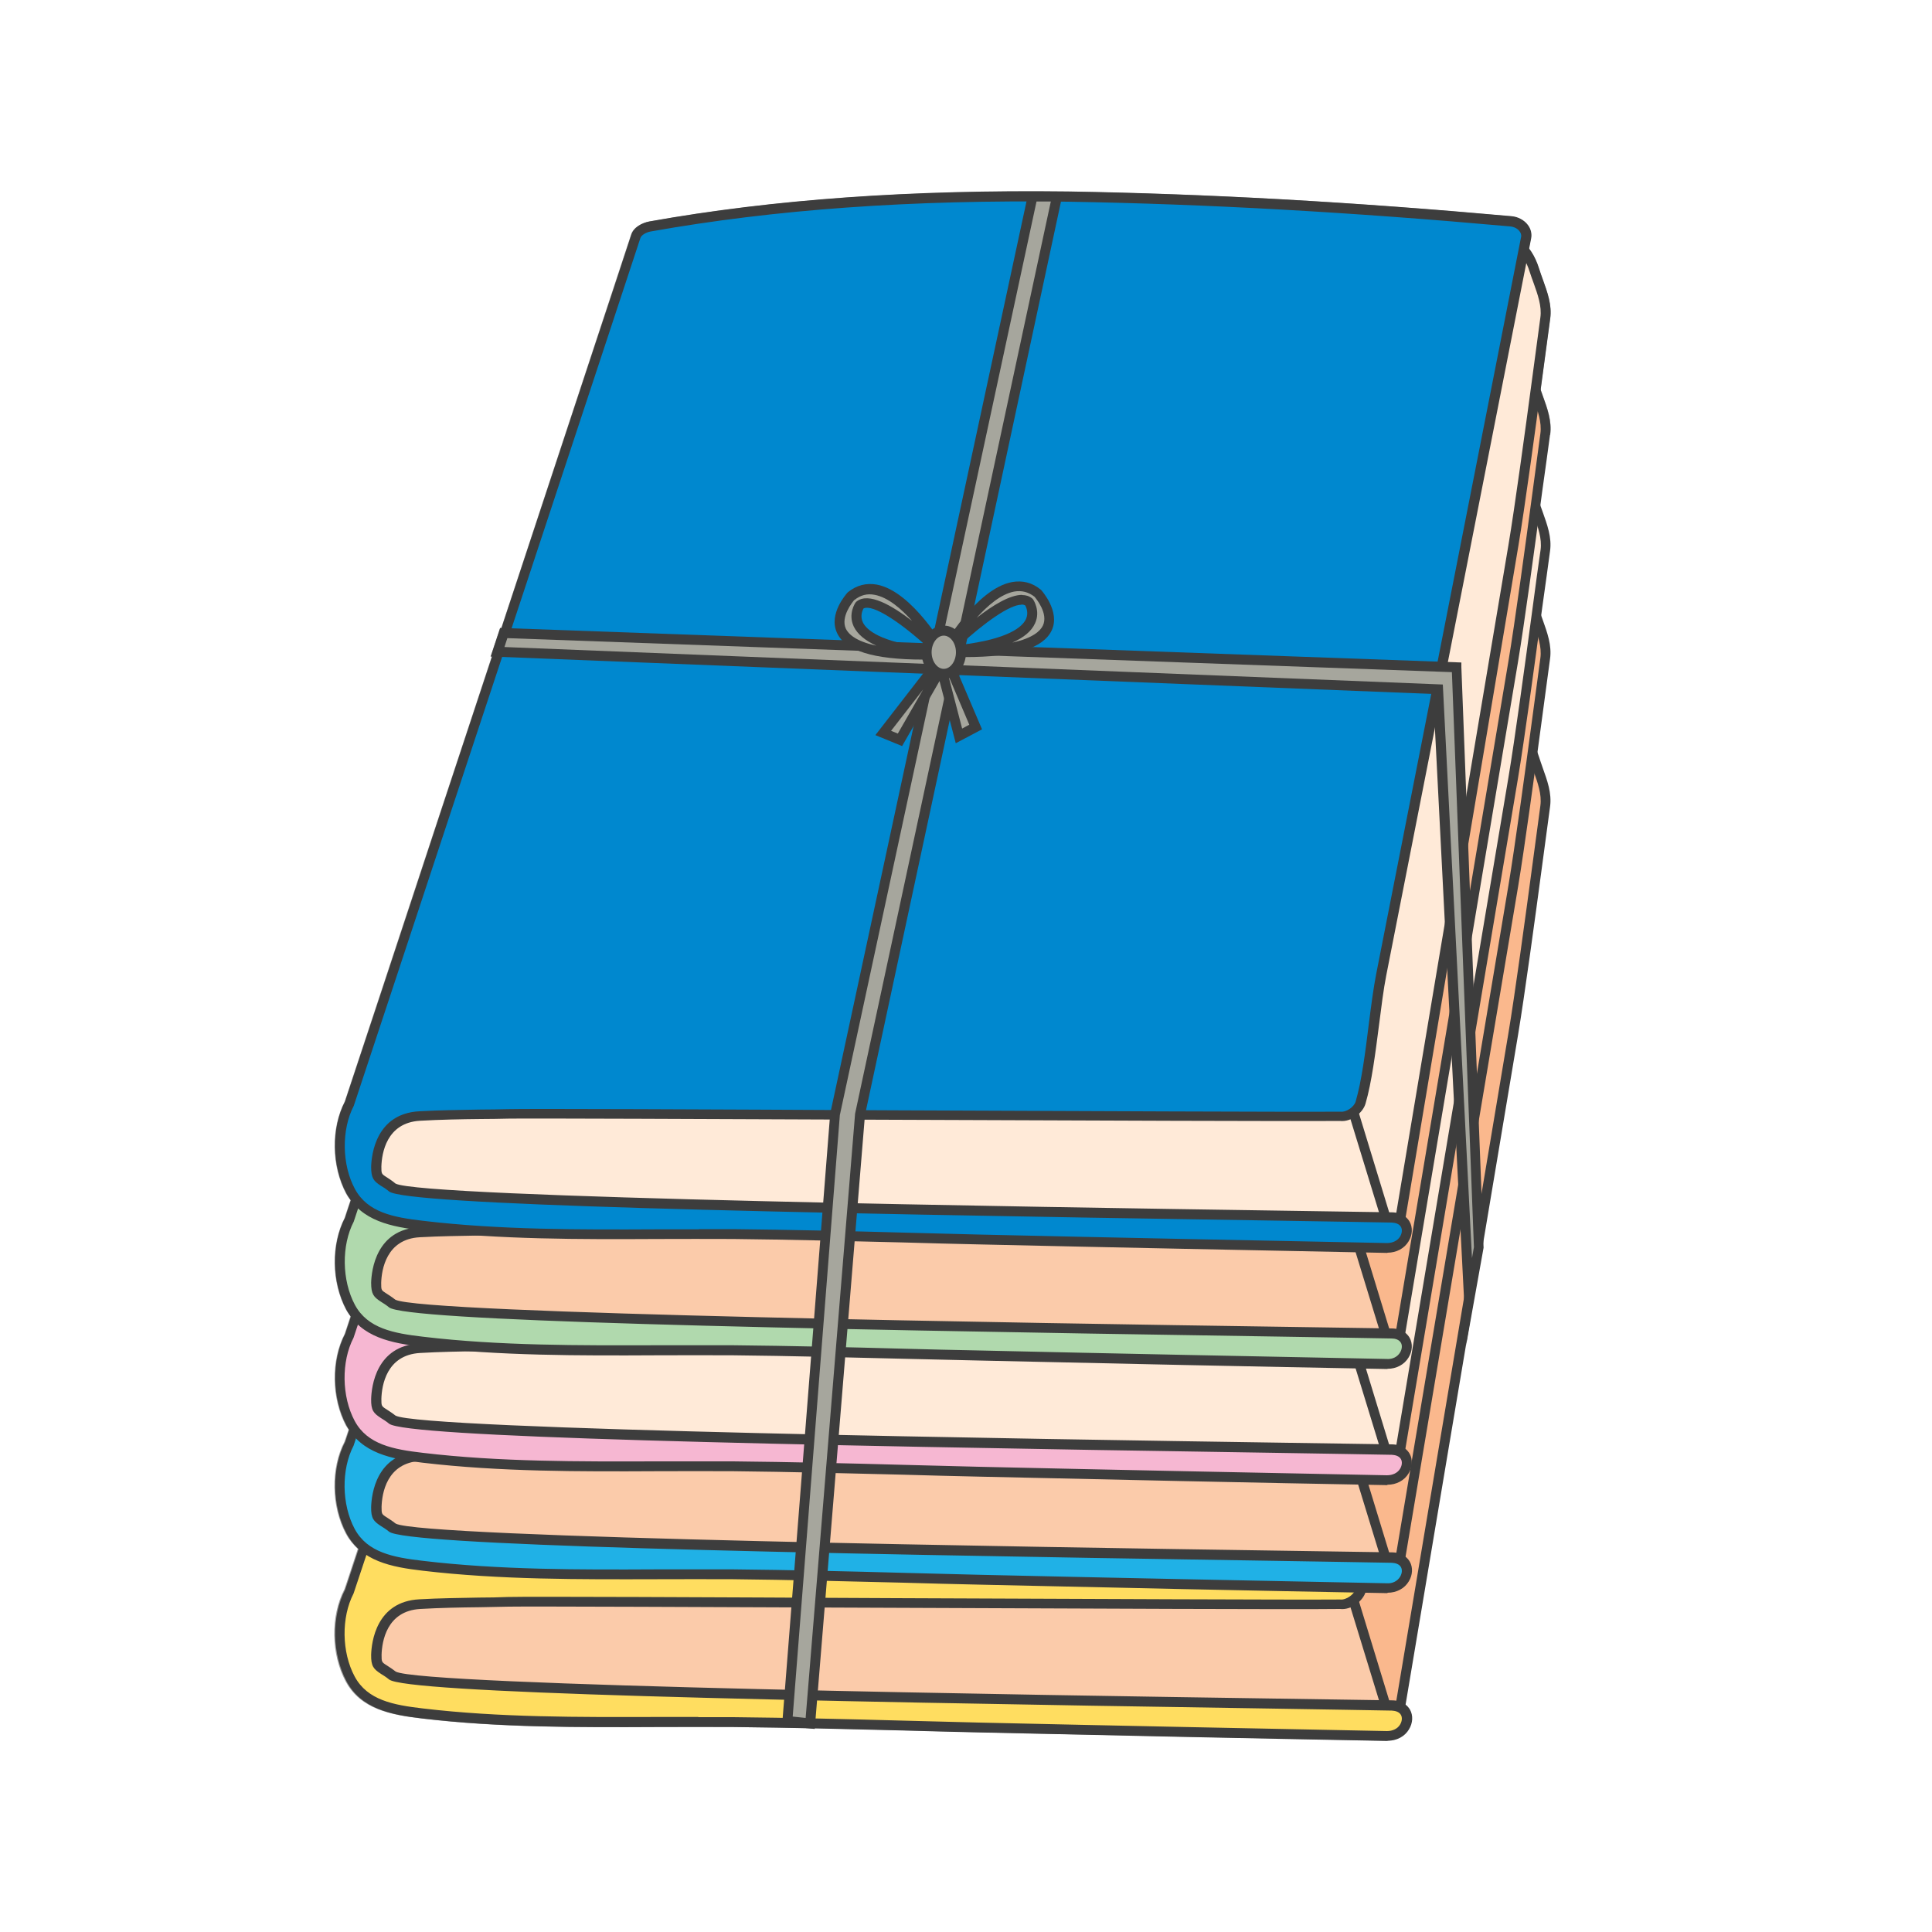 <?xml version="1.0" encoding="UTF-8"?>
<svg id="_レイヤー_1" data-name="レイヤー 1" xmlns="http://www.w3.org/2000/svg" width="100" height="100" xmlns:xlink="http://www.w3.org/1999/xlink" viewBox="0 0 100 100">
  <defs>
    <clipPath id="clippath">
      <polygon points="79.2 207.89 73.33 208.99 74.34 215.32 80.39 214.04 79.2 207.89" fill="none" stroke-width="0"/>
    </clipPath>
    <clipPath id="clippath-2">
      <polygon points="86.26 206.42 80.39 207.53 81.4 213.85 87.45 212.57 86.26 206.42" fill="none" stroke-width="0"/>
    </clipPath>
    <clipPath id="clippath-4">
      <polygon points="81.2 194.31 69.33 196.54 69.33 196.85 81.26 194.61 81.2 194.31" fill="none" stroke-width="0"/>
    </clipPath>
    <clipPath id="clippath-6">
      <polygon points="80.76 191.59 68.88 193.82 68.88 194.12 80.81 191.89 80.76 191.59" fill="none" stroke-width="0"/>
    </clipPath>
    <clipPath id="clippath-8">
      <polygon points="81.99 197.02 69.33 199.4 69.33 199.7 82.05 197.32 81.99 197.02" fill="none" stroke-width="0"/>
    </clipPath>
    <clipPath id="clippath-10">
      <polygon points="82.9 200.52 69.33 203.05 69.33 203.35 82.95 200.82 82.9 200.52" fill="none" stroke-width="0"/>
    </clipPath>
    <clipPath id="clippath-12">
      <polygon points="83.24 203.57 69.33 205.95 69.33 206.26 83.29 203.86 83.24 203.57" fill="none" stroke-width="0"/>
    </clipPath>
    <clipPath id="clippath-14">
      <polygon points="185.56 366.98 163.08 378.95 163.08 394.25 189.48 376.84 189.69 366.98 185.56 366.98" fill="none" stroke-width="0"/>
    </clipPath>
    <clipPath id="clippath-16">
      <polygon points="171.97 366.98 163.08 371.53 163.08 378.61 184.92 366.98 171.97 366.98" fill="none" stroke-width="0"/>
    </clipPath>
    <clipPath id="clippath-18">
      <polygon points="166.94 366.98 163.08 368.97 163.08 371.2 171.31 366.98 166.94 366.98" fill="none" stroke-width="0"/>
    </clipPath>
    <clipPath id="clippath-20">
      <polygon points="163.08 366.98 163.08 368.63 166.29 366.98 163.08 366.98" fill="none" stroke-width="0"/>
    </clipPath>
    <clipPath id="clippath-22">
      <polygon points="68.01 365.55 68.01 371.97 70.42 371.99 70.54 365.57 68.01 365.55" fill="none" stroke-width="0"/>
    </clipPath>
    <clipPath id="clippath-24">
      <polygon points="68.01 372.22 68.01 375.98 70.34 376.02 70.41 372.24 68.01 372.22" fill="none" stroke-width="0"/>
    </clipPath>
    <clipPath id="clippath-26">
      <polygon points="68.01 371.97 68.01 372.22 70.41 372.24 70.42 371.99 68.01 371.97" fill="none" stroke-width="0"/>
    </clipPath>
    <clipPath id="clippath-28">
      <path d="M75.16,372.29l-2.66-.03-.05,3.8,2.71.05v-3.82ZM77.32,372.31l-.05,3.84,3.21.06,5.57-3.82-8.73-.09Z" fill="none" stroke-width="0"/>
    </clipPath>
    <clipPath id="clippath-30">
      <path d="M75.16,372.04l-2.66-.03v.25s2.66.03,2.66.03v-.25ZM77.33,372.06v.25s8.72.09,8.72.09l.35-.24-9.08-.09ZM86.57,372.16v.14l.03-.13h-.03Z" fill="none" stroke-width="0"/>
    </clipPath>
    <clipPath id="clippath-32">
      <polygon points="76.32 360.78 68.01 360.6 68.01 362.31 75.41 362.4 75.41 376.12 77.03 376.15 77.19 363.16 76.32 360.78" fill="none" stroke-width="0"/>
    </clipPath>
    <clipPath id="clippath-34">
      <path d="M75.41,362.4l-7.39-.09v.25l7.15.09v13.47h.25s0-13.71,0-13.71ZM76.49,360.54l-8.48-.19v.25l8.31.19.86,2.38-.15,12.99h.25s.05-3.84.05-3.84v-.25s.11-8.94.11-8.94l-.94-2.58Z" fill="none" stroke-width="0"/>
    </clipPath>
    <clipPath id="clippath-36">
      <polygon points="71.49 363.43 68.01 363.37 68.01 365.31 70.79 365.33 70.59 376.03 72.2 376.06 72.34 365.42 71.49 363.43" fill="none" stroke-width="0"/>
    </clipPath>
    <clipPath id="clippath-38">
      <path d="M68.01,365.31v.24l2.53.02-.12,6.42v.25s-.08,3.78-.08,3.78h.25s.2-10.69.2-10.69l-2.78-.02ZM71.65,363.19l-3.64-.07v.25l3.47.07.86,1.99-.15,10.64h.25s.05-3.79.05-3.79v-.25s.1-6.64.1-6.64l-.94-2.18Z" fill="none" stroke-width="0"/>
    </clipPath>
    <clipPath id="clippath-40">
      <path d="M68.01,376.22v12h12.19l.2-11.76-12.39-.23ZM80.64,376.4l-.2,11.82h3.12l.09-12.64h.25s-.09,12.64-.09,12.64h2.41l.09-15.71-5.67,3.89Z" fill="none" stroke-width="0"/>
    </clipPath>
    <clipPath id="clippath-42">
      <polygon points="86.4 372.16 86.05 372.4 80.49 376.21 77.28 376.15 77.03 376.15 75.41 376.12 75.16 376.11 72.44 376.06 72.2 376.06 70.59 376.03 70.34 376.02 68.01 375.98 68.01 376.22 80.4 376.46 80.4 376.34 80.65 376.34 80.64 376.4 86.32 372.51 86.23 388.22 86.48 388.22 86.57 372.29 86.57 372.16 86.57 372.04 86.4 372.16" fill="none" stroke-width="0"/>
    </clipPath>
    <clipPath id="clippath-44">
      <polygon points="80.4 376.34 80.4 376.46 80.2 388.22 80.45 388.22 80.64 376.4 80.65 376.34 80.4 376.34" fill="none" stroke-width="0"/>
    </clipPath>
    <clipPath id="clippath-46">
      <polygon points="83.66 375.58 83.57 388.22 83.82 388.22 83.9 375.58 83.66 375.58" fill="none" stroke-width="0"/>
    </clipPath>
    <clipPath id="clippath-48">
      <polygon points="-39.08 353.27 -39.3 356.79 -17.09 362.22 -17.09 360.2 -13.33 360.2 -39.08 353.27" fill="none" stroke-width="0"/>
    </clipPath>
    <clipPath id="clippath-50">
      <path d="M-15.79,383.87l-1.31-.12v2.85h1.46l-.15-2.73ZM-11.53,384.26l-3.95-.36.14,2.7h3.94l-.13-2.35ZM-10.86,384.84l.06-.04.11-.04h.12s.05.02.05.02l.03.04v.12c-.01.17-.02.35-.03.53h0c0,.18-.03.35-.06.52h0s-.04.01-.04.01h-.04s-.04-.02-.04-.02l-.02-.03v-.08c.01-.16.02-.32.03-.48h0c0-.16.01-.32.03-.48h0s-.01,0-.01,0l-.09.04-.09.03-.03-.02-.02-.03v-.04l.04-.06ZM-8.89,364.53l-8.2-2.01v1.27l6.83,1.56.12.13,1.45,17.6-.04.12-.12.04-8.24-.77v.96l8.82.8.14.16-.16.14-2.92-.26.13,2.32h3.96l-1.75-22.07Z" fill="none" stroke-width="0"/>
    </clipPath>
    <clipPath id="clippath-52">
      <polygon points="-8.58 364.61 -8.89 364.53 -7.14 386.6 -6.84 386.6 -8.58 364.61" fill="none" stroke-width="0"/>
    </clipPath>
    <clipPath id="clippath-54">
      <polygon points="-9.2 361.32 -13.33 360.2 -17.09 360.2 -17.09 362.22 -8.92 364.22 -9.2 361.32" fill="none" stroke-width="0"/>
    </clipPath>
    <clipPath id="clippath-56">
      <polygon points="-8.92 361.08 -12.17 360.2 -13.33 360.2 -9.2 361.32 -8.92 364.22 -17.09 362.22 -17.09 362.53 -8.89 364.53 -8.58 364.61 -8.58 364.61 -8.92 361.08" fill="none" stroke-width="0"/>
    </clipPath>
    <clipPath id="clippath-58">
      <polygon points="-8.28 384.25 -17.09 383.45 -17.09 383.75 -15.79 383.87 -15.79 383.79 -15.65 383.64 -15.49 383.78 -15.48 383.9 -11.53 384.26 -11.53 384.25 -11.39 384.09 -11.23 384.23 -11.23 384.28 -8.3 384.55 -8.14 384.41 -8.28 384.25" fill="none" stroke-width="0"/>
    </clipPath>
    <clipPath id="clippath-60">
      <polygon points="-11.23 384.28 -11.23 384.23 -11.39 384.09 -11.53 384.25 -11.53 384.26 -11.4 386.6 -11.1 386.6 -11.23 384.28" fill="none" stroke-width="0"/>
    </clipPath>
    <clipPath id="clippath-62">
      <polygon points="-15.48 383.9 -15.49 383.78 -15.65 383.64 -15.79 383.79 -15.79 383.87 -15.64 386.6 -15.34 386.6 -15.48 383.9" fill="none" stroke-width="0"/>
    </clipPath>
    <clipPath id="clippath-64">
      <path d="M-10.49,384.83l-.03-.04-.05-.04h-.12s-.11.06-.11.06l-.06.04-.04.06v.04l.02.03.03.02.09-.03.09-.04h.01c-.02.16-.03.32-.03.48h0c0,.16-.01.32-.03.48h0s0,.08,0,.08l.02.03.04.02h.04s.04-.02.04-.02c.03-.17.06-.35.06-.52h0c0-.18.01-.35.03-.53h0s0-.12,0-.12Z" fill="none" stroke-width="0"/>
    </clipPath>
    <clipPath id="clippath-66">
      <polygon points="-10.14 365.5 -10.26 365.36 -17.09 363.8 -17.09 364.11 -10.43 365.63 -9.01 382.94 -17.09 382.19 -17.09 382.49 -8.86 383.26 -8.74 383.22 -8.69 383.1 -10.14 365.5" fill="none" stroke-width="0"/>
    </clipPath>
    <clipPath id="clippath-68">
      <polygon points="-185.56 397.27 -185.59 397.13 -185.62 396.99 -185.66 396.84 -185.69 396.69 -185.72 396.53 -185.76 396.37 -185.8 396.21 -185.84 396.04 -185.87 395.88 -185.91 395.71 -185.95 395.54 -185.99 395.36 -186.04 395.19 -186.08 395.01 -186.12 394.83 -186.16 394.65 -186.2 394.46 -186.24 394.28 -186.28 394.1 -186.32 393.91 -186.36 393.72 -186.4 393.54 -186.43 393.36 -186.47 393.18 -186.51 393 -186.56 392.83 -186.6 392.66 -186.64 392.49 -186.68 392.32 -186.72 392.16 -186.76 392.01 -186.8 391.85 -186.84 391.71 -186.88 391.56 -186.92 391.42 -186.96 391.29 -186.99 391.14 -187.01 390.98 -187.02 390.85 -187.01 390.66 -187.01 390.49 -187.01 390.34 -187 390.18 -187 390.02 -186.99 389.83 -186.99 389.69 -187.01 389.53 -187.02 389.38 -187.05 389.24 -187.09 389.09 -187.12 388.97 -187.15 388.84 -187.19 388.69 -187.19 388.69 -187.23 388.54 -187.26 388.41 -187.29 388.28 -187.33 388.13 -187.41 387.99 -187.54 387.89 -187.7 387.84 -187.89 387.84 -188.06 387.85 -188.23 387.84 -188.38 387.85 -188.53 387.84 -188.68 387.84 -188.82 387.84 -188.97 387.85 -189.12 387.84 -189.29 387.85 -189.46 387.85 -189.65 387.84 -189.81 387.88 -189.94 387.99 -190.02 388.13 -190.06 388.28 -190.09 388.41 -190.12 388.54 -190.16 388.69 -190.16 388.69 -190.2 388.84 -190.23 388.97 -190.26 389.09 -190.3 389.24 -190.33 389.38 -190.35 389.53 -190.36 389.69 -190.35 389.83 -190.35 389.97 -190.34 390.1 -190.33 390.22 -190.32 390.37 -190.31 390.51 -190.3 390.64 -190.29 390.77 -190.28 390.91 -190.27 391.06 -190.28 391.23 -190.29 391.4 -190.31 391.54 -190.34 391.69 -190.36 391.84 -190.38 392 -190.4 392.16 -190.42 392.33 -190.44 392.5 -190.45 392.68 -190.47 392.86 -190.48 393.04 -190.49 393.23 -190.5 393.42 -190.51 393.61 -190.52 393.79 -190.52 393.98 -190.53 394.17 -190.53 394.35 -190.54 394.54 -190.53 394.73 -190.53 394.92 -190.52 395.11 -190.52 395.31 -190.51 395.5 -190.5 395.69 -190.48 395.88 -190.46 396.07 -190.45 396.26 -190.43 396.44 -190.41 396.62 -190.39 396.79 -190.37 396.96 -190.35 397.13 -190.32 397.29 -190.3 397.44 -190.28 397.58 -190.25 397.73 -190.23 397.86 -190.2 397.98 -190.18 398.09 -190.15 398.2 -189.92 398.15 -189.73 398.13 -189.58 398.14 -189.45 398.16 -189.33 398.18 -189.2 398.22 -189.07 398.24 -188.92 398.26 -188.75 398.27 -188.59 398.27 -188.42 398.26 -188.26 398.24 -188.1 398.21 -187.93 398.18 -187.77 398.14 -187.6 398.1 -187.43 398.05 -187.25 398 -187.07 397.94 -186.89 397.88 -186.8 397.85 -186.6 397.79 -186.4 397.73 -186.31 397.7 -186.14 397.64 -185.99 397.58 -185.85 397.53 -185.71 397.48 -185.54 397.41 -185.56 397.27" fill="none" stroke-width="0"/>
    </clipPath>
    <clipPath id="clippath-70">
      <path d="M-189.99,392.72l-.02-.1-.02-.05-.04-.09-.09-.12-.03-.03h0s-.02-.02-.02-.02h-.02s0-.02,0-.02l-.08-.04-.13-.04h-.04s0,0,0,0c-.11,0-.21.06-.28.15h0c-.06.08-.09.19-.08.3h0s0,.05,0,.05l.06.2.08.12.03.04.03.03h0s.01.01.01.01l.02.02h0s.03.02.03.02h0s.03.02.03.02h.01s.03.02.03.02h0l.13.02h.04s0,0,0,0h.03s0,0,0,0h0s.03-.01.03-.01h0s.01,0,.01,0h.03s.01-.02.01-.02l.03-.02h.01s.02-.03.02-.03h.01s.03-.05.03-.05c.05-.07.08-.16.08-.25h0s0-.1,0-.1Z" fill="none" stroke-width="0"/>
    </clipPath>
  </defs>
  <path d="M80.24,22.52c.1-.71-.14-1.38-.38-2.02-.04-.12-.08-.23-.12-.35.03-.25.07-.5.1-.75.15-1.13.29-2.15.39-2.9.1-.71-.14-1.38-.38-2.02-.07-.19-.13-.37-.19-.55-.14-.45-.32-.78-.53-1.04l.1-.53c.05-.25-.01-.5-.17-.71-.19-.25-.51-.42-.84-.45-8.24-.75-15.74-1.17-22.93-1.28-8.15-.1-15.25.4-21.69,1.55-.38.07-.82.3-.94.68-.62,1.87-1.23,3.74-1.85,5.61-1.62,4.92-3.25,9.84-4.87,14.76h-.06s-.49,1.47-.49,1.47h.06c-.91,2.75-1.81,5.49-2.72,8.23-1.64,4.97-4.74,14.36-4.89,14.8-.72,1.38-.69,3.34.07,4.76.07.13.15.23.23.34-.17.5-.28.83-.3.91-.72,1.39-.69,3.34.07,4.76.07.13.15.23.23.34-.16.5-.28.83-.3.91-.72,1.38-.69,3.34.07,4.76.04.07.09.13.13.2-.11.34-.19.56-.21.62-.72,1.38-.69,3.34.07,4.76.17.32.39.57.62.79-.39,1.18-.65,1.98-.7,2.1-.72,1.39-.69,3.34.07,4.76.77,1.43,2.3,1.73,3.94,1.92,3.98.48,8.14.46,12.15.44,1.31,0,2.62,0,3.92,0,1.33.01,2.67.04,4,.06l.22.02v-.02c1.54.03,3.08.07,4.59.11,1.3.03,2.6.07,3.9.1,7.04.16,14.08.3,21.12.44h.03c.47,0,.88-.22,1.1-.59.2-.33.22-.72.05-1.02-.04-.07-.11-.16-.21-.24l2.18-13c.32-1.92.64-3.84.97-5.75v.1s.9-5.03.9-5.03v-.36c.58-3.56,1.18-7.12,1.78-10.68.33-1.98.85-5.8,1.26-8.87.15-1.14.29-2.15.39-2.9.1-.71-.14-1.38-.38-2.02-.07-.19-.13-.37-.19-.56-.03-.09-.06-.15-.09-.23.09-.66.18-1.32.26-1.94.15-1.14.29-2.15.39-2.9.1-.71-.14-1.38-.38-2.02-.03-.08-.05-.15-.08-.23.02-.14.04-.29.06-.43.15-1.14.29-2.16.4-2.9.1-.71-.14-1.38-.38-2.02-.04-.12-.08-.23-.12-.35.03-.25.07-.5.1-.74.15-1.14.29-2.15.4-2.9Z" fill="#999" stroke-width="0"/>
  <g>
    <path d="M68.8,80.68c.27-2.66.88-5.33,1.34-7.97,1.59-9.28,3.2-18.56,4.82-27.84.42-2.44.85-4.87,1.27-7.31.05-.29.26-.44.51-.49.35-.06.55-.04.69.23.2.23,1.46.21,2.01,1.96.25.8.68,1.62.56,2.46-.38,2.74-1.2,9.04-1.65,11.76-1.58,9.42-3.17,18.85-4.75,28.27-.41,2.45-.82,4.89-1.23,7.34-.12.7-1.09.64-1.27.04-.53-1.78-1.05-3.57-1.57-5.36-.29-.97-.82-2.07-.71-3.1" fill="#fab88d" stroke-width="0"/>
    <path d="M71.74,89.87c-.42,0-.79-.26-.91-.66-.53-1.78-1.05-3.57-1.57-5.36-.07-.24-.16-.49-.24-.74-.28-.8-.56-1.63-.48-2.46h0c.18-1.83.54-3.69.88-5.49.16-.84.32-1.67.46-2.5,1.56-9.1,3.1-17.99,4.82-27.84.42-2.44.85-4.87,1.27-7.31.07-.37.33-.63.71-.7.27-.04.7-.11.94.32.03.01.12.04.18.07.49.18,1.41.52,1.86,1.98.06.18.12.37.19.56.23.65.48,1.31.38,2.02-.1.75-.24,1.77-.39,2.9-.41,3.07-.93,6.88-1.26,8.87-1.21,7.24-2.43,14.49-3.65,21.73l-2.33,13.88c-.07.42-.39.7-.8.72-.02,0-.04,0-.06,0ZM69.05,80.71h0c-.07.72.2,1.49.45,2.24.09.26.18.52.25.76.52,1.79,1.04,3.57,1.57,5.35.06.2.28.3.45.29.1,0,.29-.05.33-.29l2.33-13.88c1.22-7.24,2.44-14.48,3.65-21.73.33-1.98.85-5.79,1.26-8.85.15-1.14.29-2.15.39-2.9.08-.58-.14-1.19-.35-1.78-.07-.19-.14-.39-.2-.58-.38-1.22-1.11-1.49-1.55-1.65-.18-.07-.32-.12-.41-.22l-.04-.06c-.05-.1-.07-.14-.42-.09-.11.02-.26.09-.29.28-.43,2.43-.85,4.87-1.27,7.31-1.72,9.85-3.26,18.74-4.82,27.83-.14.83-.3,1.67-.46,2.51-.34,1.79-.69,3.64-.87,5.45Z" fill="#3d3d3d" stroke-width="0"/>
    <path d="M71.85,88.68s-21.6-.35-28.72-.52c-7.71-.19-20.62.21-22.94-.79-3.36-1.44.35-4.92.35-4.92h49.41l1.91,6.23Z" fill="#fbcbaa" stroke-width="0"/>
    <path d="M72.2,88.95h-.35c-.22,0-21.68-.36-28.72-.53-2.28-.06-4.96-.06-7.8-.06-6.67-.01-13.56-.02-15.24-.74-.89-.38-1.41-.94-1.53-1.66-.3-1.69,1.72-3.6,1.8-3.69l.07-.07h49.7l2.06,6.75ZM20.64,82.71c-.34.34-1.8,1.9-1.58,3.15.1.54.51.97,1.23,1.27,1.58.68,8.73.69,15.04.7,2.84,0,5.52,0,7.81.06,6.54.16,25.53.47,28.36.52l-1.75-5.71H20.64Z" fill="#3d3d3d" stroke-width="0"/>
    <path d="M18.1,82.37s3.28-9.91,4.9-14.82c2.7-8.16,5.39-16.31,8.08-24.47.62-1.87,1.24-3.74,1.85-5.61.08-.27.44-.46.74-.5,7.1-1.26,14.48-1.64,21.64-1.55,7.66.13,15.31.6,22.91,1.28.49.04.87.43.79.86-.97,4.92-1.93,9.84-2.9,14.75-1.54,7.8-3.07,15.6-4.6,23.4-.36,1.81-.55,4.82-1.07,6.6-.11.38-.62.77-1.05.71-4.9.04-40.86-.17-43.08-.12-1.52.04-3.05.03-4.58.11-2.17.12-2.24,2.31-2.25,2.62,0,.71.17.56.83,1.08,1.16.93,44.14,1.41,51.74,1.55,1.19.02.92,1.6-.26,1.57-7.04-.14-14.08-.28-21.12-.44-4.24-.1-8.47-.23-12.72-.27-5.32-.05-10.8.18-16.05-.45-1.58-.19-3.03-.46-3.74-1.79-.68-1.26-.8-3.15-.06-4.54" fill="#ffdd60" stroke-width="0"/>
    <path d="M71.81,90.11h-.03c-7.04-.13-14.08-.28-21.12-.44-1.3-.03-2.6-.06-3.9-.1-2.89-.07-5.87-.15-8.81-.18-1.3-.01-2.61,0-3.92,0-4.02.02-8.17.03-12.15-.44-1.63-.19-3.17-.49-3.94-1.92-.76-1.42-.79-3.38-.07-4.76.15-.45,3.36-10.15,4.89-14.8,2.7-8.16,5.39-16.31,8.08-24.47.62-1.86,1.23-3.72,1.84-5.58.13-.4.58-.64.95-.7,6.44-1.15,13.52-1.65,21.69-1.55,7.18.12,14.68.54,22.93,1.28.34.03.65.2.84.45.16.21.22.46.17.71l-4.07,20.69c-1.15,5.82-2.29,11.64-3.43,17.46-.14.71-.25,1.6-.37,2.54-.19,1.47-.38,2.98-.7,4.08-.13.47-.74.97-1.33.9-2.46.03-12.88-.02-22.96-.06-9.77-.04-18.99-.08-20.08-.06-.49.01-.99.02-1.48.03-1.01.01-2.06.03-3.09.09-1.74.1-1.98,1.69-2,2.37,0,.37,0,.38.27.55.12.08.27.17.46.32,1.3.73,33.51,1.22,45.64,1.4,2.66.04,4.75.07,5.95.09.56.01.81.31.91.48.17.3.15.69-.05,1.02-.22.37-.63.59-1.1.59ZM36.16,88.88c.6,0,1.19,0,1.79,0,2.94.03,5.93.1,8.82.18,1.3.03,2.6.07,3.9.1,7.04.16,14.08.3,21.12.44.29,0,.55-.12.68-.34.1-.17.12-.36.04-.5-.1-.17-.31-.21-.47-.22-1.2-.02-3.28-.06-5.95-.1-26.95-.41-45.08-.82-45.95-1.51-.17-.14-.31-.22-.42-.29-.38-.25-.52-.39-.51-.99.02-.65.26-2.75,2.49-2.87,1.04-.06,2.09-.07,3.11-.09.49,0,.98-.01,1.47-.03,1.09-.03,10.32.01,20.09.06,10.08.04,20.5.09,22.99.07.32.04.73-.27.8-.53.31-1.06.5-2.56.68-4.01.12-.95.24-1.86.38-2.58,1.14-5.82,2.29-11.64,3.43-17.46l4.07-20.69c.03-.13-.03-.24-.08-.31-.1-.14-.28-.23-.48-.25-8.24-.74-15.73-1.16-22.89-1.28-8.13-.1-15.19.4-21.59,1.54-.25.04-.49.19-.54.33-.62,1.89-1.24,3.75-1.85,5.61-2.69,8.15-5.38,16.31-8.08,24.47-.73,2.21-4.88,14.79-4.91,14.85h0c-.64,1.23-.62,3.04.06,4.3.66,1.22,1.99,1.47,3.54,1.65,3.95.47,8.09.45,12.09.44.72,0,1.43,0,2.14,0Z" fill="#3d3d3d" stroke-width="0"/>
    <path d="M68.8,73.03c.27-2.66.88-5.33,1.34-7.97,1.59-9.28,3.2-18.56,4.82-27.84.42-2.44.85-4.87,1.27-7.31.05-.29.26-.44.51-.49.35-.06.55-.04.69.23.2.23,1.46.21,2.01,1.96.25.8.68,1.62.56,2.46-.38,2.74-1.2,9.04-1.65,11.76-1.58,9.42-3.17,18.85-4.75,28.27-.41,2.45-.82,4.89-1.23,7.34-.12.7-1.09.64-1.27.03-.53-1.78-1.05-3.57-1.57-5.36-.29-.97-.82-2.07-.71-3.1" fill="#fab88d" stroke-width="0"/>
    <path d="M71.74,82.22c-.42,0-.79-.26-.91-.66-.53-1.78-1.05-3.57-1.57-5.36-.07-.24-.16-.49-.24-.74-.28-.8-.56-1.63-.48-2.46h0c.18-1.83.54-3.69.88-5.49.16-.84.32-1.67.46-2.5,1.55-9.07,3.1-17.97,4.82-27.84.42-2.44.85-4.87,1.27-7.31.07-.37.33-.63.71-.7.27-.04.7-.11.94.32.03.01.12.04.18.07.49.18,1.41.52,1.86,1.98.06.18.12.37.19.55.23.65.48,1.32.38,2.02-.1.75-.24,1.77-.39,2.9-.41,3.07-.93,6.88-1.26,8.87-1.21,7.19-2.41,14.37-3.62,21.55l-2.36,14.05c-.07.41-.39.7-.8.72-.02,0-.04,0-.06,0ZM69.05,73.06h0c-.07.72.2,1.49.45,2.24.09.26.18.52.25.76.52,1.79,1.04,3.57,1.57,5.35.06.2.26.3.45.29.1,0,.28-.05.33-.29l2.36-14.05c1.21-7.18,2.42-14.37,3.62-21.55.33-1.98.85-5.79,1.26-8.85.15-1.14.29-2.15.39-2.9.08-.58-.14-1.19-.35-1.78-.07-.19-.14-.39-.2-.58-.38-1.22-1.11-1.49-1.55-1.65-.18-.07-.32-.12-.41-.22l-.04-.06c-.05-.1-.07-.14-.42-.09-.11.02-.26.09-.29.28-.43,2.43-.85,4.87-1.27,7.31-1.72,9.86-3.27,18.76-4.82,27.84-.14.83-.3,1.67-.46,2.51-.34,1.79-.69,3.64-.87,5.45Z" fill="#3d3d3d" stroke-width="0"/>
    <path d="M71.85,81.04s-21.6-.35-28.72-.52c-7.71-.19-20.62.21-22.94-.79-3.36-1.44.35-4.92.35-4.92h49.41l1.91,6.23Z" fill="#fbcbaa" stroke-width="0"/>
    <path d="M72.2,81.3h-.35c-.22,0-21.68-.36-28.72-.53-2.28-.06-4.96-.06-7.8-.06-6.67-.01-13.56-.02-15.24-.74-.89-.38-1.41-.94-1.53-1.66-.3-1.69,1.72-3.6,1.8-3.69l.07-.07h49.7l2.06,6.75ZM20.64,75.06c-.34.34-1.8,1.9-1.58,3.15.1.54.51.97,1.23,1.27,1.58.68,8.73.69,15.04.7,2.84,0,5.52,0,7.81.06,6.54.16,25.53.47,28.36.52l-1.75-5.71H20.64Z" fill="#3d3d3d" stroke-width="0"/>
    <path d="M18.1,74.72s3.28-9.91,4.9-14.82c2.7-8.16,5.39-16.31,8.08-24.47.62-1.87,1.24-3.74,1.85-5.61.08-.27.44-.46.74-.5,7.1-1.26,14.48-1.64,21.64-1.55,7.66.13,15.31.6,22.91,1.28.49.04.87.43.79.86-.97,4.92-1.93,9.84-2.9,14.75-1.54,7.8-3.07,15.6-4.6,23.4-.36,1.81-.55,4.82-1.07,6.6-.11.38-.62.77-1.05.71-4.9.04-40.86-.17-43.08-.12-1.52.04-3.05.03-4.58.11-2.17.12-2.24,2.31-2.25,2.62,0,.71.17.56.83,1.08,1.16.93,44.14,1.41,51.74,1.55,1.19.02.92,1.6-.26,1.57-7.04-.14-14.08-.28-21.12-.44-4.24-.1-8.47-.23-12.72-.27-5.32-.05-10.8.18-16.05-.45-1.58-.19-3.03-.46-3.74-1.79-.68-1.26-.8-3.15-.06-4.54" fill="#20b1e6" stroke-width="0"/>
    <path d="M71.81,82.46h-.03c-7.04-.13-14.08-.28-21.12-.44-1.3-.03-2.6-.06-3.9-.1-2.89-.07-5.87-.15-8.81-.18-1.3-.01-2.61,0-3.92,0-4.02.01-8.17.03-12.15-.44-1.63-.19-3.17-.49-3.94-1.92-.76-1.42-.79-3.38-.07-4.76.15-.45,3.36-10.15,4.89-14.8,2.7-8.16,5.39-16.31,8.08-24.47.62-1.86,1.23-3.72,1.84-5.59.13-.4.58-.64.95-.7,6.44-1.15,13.54-1.65,21.69-1.55,7.18.12,14.68.54,22.93,1.28.34.03.65.2.84.45.16.21.22.47.17.71l-4.07,20.69c-1.15,5.82-2.29,11.64-3.43,17.46-.14.71-.25,1.6-.37,2.54-.19,1.47-.38,2.98-.7,4.08-.13.47-.76.96-1.33.9-2.45.02-12.85-.02-22.91-.06-9.79-.04-19.05-.08-20.13-.06-.49.01-.99.02-1.48.03-1.01.01-2.06.03-3.09.09-1.74.1-1.98,1.69-2,2.37,0,.37,0,.38.27.55.12.08.27.17.46.32,1.3.73,33.51,1.22,45.63,1.4,2.67.04,4.75.07,5.95.09.56.01.81.31.91.48.17.3.15.69-.05,1.02-.22.37-.63.59-1.1.59ZM36.16,81.23c.6,0,1.19,0,1.79,0,2.94.03,5.93.1,8.82.18,1.3.03,2.6.07,3.9.1,7.04.16,14.08.3,21.12.44.29.02.55-.12.68-.34.1-.17.12-.36.04-.5-.1-.17-.31-.21-.47-.22-1.2-.02-3.29-.06-5.95-.1-26.95-.41-45.08-.82-45.95-1.51-.17-.14-.31-.22-.42-.29-.38-.25-.52-.39-.51-.99.02-.65.26-2.75,2.49-2.87,1.04-.06,2.09-.07,3.11-.09.49,0,.98-.01,1.47-.03,1.1-.03,10.35.01,20.15.06,10.05.04,20.45.09,22.93.07.34.04.73-.27.8-.53.31-1.06.5-2.56.68-4.01.12-.95.24-1.86.38-2.58,1.14-5.82,2.29-11.64,3.43-17.46l4.07-20.69c.03-.13-.03-.24-.08-.31-.1-.14-.28-.23-.48-.25-8.24-.74-15.72-1.16-22.89-1.28-8.14-.11-15.18.4-21.59,1.54-.25.04-.49.19-.54.33-.62,1.89-1.24,3.75-1.85,5.61-2.69,8.15-5.38,16.31-8.08,24.47-.73,2.21-4.88,14.79-4.91,14.85h0c-.64,1.23-.62,3.04.06,4.31.66,1.22,1.99,1.47,3.54,1.65,3.95.47,8.09.46,12.09.44.72,0,1.43,0,2.14,0Z" fill="#3d3d3d" stroke-width="0"/>
    <path d="M68.8,67.45c.27-2.66.88-5.33,1.34-7.97,1.59-9.28,3.2-18.56,4.82-27.84.42-2.44.85-4.87,1.27-7.31.05-.29.26-.44.51-.49.35-.06.55-.04.69.23.2.23,1.46.21,2.01,1.96.25.8.68,1.62.56,2.46-.38,2.74-1.2,9.04-1.65,11.76-1.58,9.42-3.17,18.84-4.75,28.27-.41,2.45-.82,4.89-1.23,7.34-.12.7-1.09.64-1.27.03-.53-1.78-1.05-3.57-1.57-5.36-.29-.97-.82-2.07-.71-3.1" fill="#ffead8" stroke-width="0"/>
    <path d="M71.74,76.64c-.42,0-.79-.26-.91-.66-.53-1.78-1.05-3.57-1.57-5.36-.07-.24-.16-.49-.24-.74-.28-.8-.56-1.63-.48-2.46h0c.18-1.83.54-3.69.88-5.49.16-.84.32-1.67.46-2.5,1.55-9.07,3.1-17.97,4.82-27.84.42-2.44.85-4.87,1.27-7.31.07-.37.33-.63.71-.7.27-.04.7-.11.94.32.03.01.12.04.18.07.49.18,1.41.52,1.86,1.98.06.18.12.37.19.55.23.65.48,1.32.38,2.02-.1.75-.24,1.77-.4,2.9-.41,3.07-.93,6.88-1.26,8.87-1.2,7.14-2.4,14.28-3.6,21.42l-2.38,14.19c-.07.41-.39.7-.8.72-.02,0-.04,0-.06,0ZM69.05,67.48h0c-.07.72.2,1.49.45,2.24.09.26.18.52.25.76.52,1.79,1.04,3.57,1.57,5.35.06.2.26.3.45.29.1,0,.28-.05.33-.29l2.38-14.19c1.2-7.14,2.4-14.28,3.6-21.42.33-1.98.85-5.79,1.26-8.85.15-1.14.29-2.16.4-2.91.08-.58-.14-1.19-.35-1.78-.07-.19-.14-.39-.2-.58-.38-1.22-1.11-1.49-1.55-1.65-.18-.07-.32-.12-.41-.22l-.04-.06c-.05-.1-.07-.14-.42-.09-.11.02-.26.09-.29.28-.43,2.43-.85,4.87-1.27,7.31-1.72,9.86-3.27,18.76-4.82,27.84-.14.83-.3,1.67-.46,2.51-.34,1.79-.69,3.64-.87,5.45Z" fill="#3d3d3d" stroke-width="0"/>
    <path d="M71.85,75.45s-21.6-.35-28.72-.52c-7.71-.19-20.62.21-22.94-.79-3.36-1.44.35-4.92.35-4.92h49.41l1.91,6.23Z" fill="#ffead8" stroke-width="0"/>
    <path d="M72.2,75.72h-.35c-.22,0-21.68-.36-28.72-.53-2.28-.06-4.96-.06-7.81-.06-6.66-.01-13.55-.02-15.23-.74-.89-.38-1.41-.94-1.53-1.66-.3-1.69,1.72-3.6,1.8-3.69l.07-.07h49.7l2.06,6.75ZM20.64,69.48c-.34.34-1.8,1.9-1.58,3.15.1.54.51.97,1.23,1.27,1.58.68,8.73.69,15.03.7,2.84,0,5.53,0,7.82.06,6.54.16,25.53.47,28.36.52l-1.75-5.71H20.64Z" fill="#3d3d3d" stroke-width="0"/>
    <path d="M18.1,69.14s3.28-9.91,4.9-14.82c2.7-8.16,5.39-16.31,8.08-24.47.62-1.87,1.24-3.74,1.85-5.61.08-.27.44-.45.74-.5,7.1-1.26,14.48-1.64,21.64-1.55,7.66.13,15.31.6,22.91,1.28.49.04.87.43.79.86-.97,4.92-1.93,9.84-2.9,14.75-1.54,7.8-3.07,15.6-4.6,23.39-.36,1.81-.55,4.82-1.07,6.6-.11.38-.62.77-1.05.71-4.9.04-40.86-.17-43.08-.12-1.52.04-3.05.03-4.58.11-2.17.12-2.24,2.31-2.25,2.62,0,.71.17.56.83,1.08,1.16.93,44.14,1.41,51.74,1.55,1.19.02.92,1.6-.26,1.57-7.04-.14-14.08-.28-21.12-.44-4.24-.1-8.47-.23-12.72-.27-5.32-.05-10.8.18-16.05-.45-1.58-.19-3.03-.46-3.74-1.79-.68-1.26-.8-3.15-.06-4.54" fill="#f6b7d2" stroke-width="0"/>
    <path d="M71.81,76.87h-.03c-7.04-.13-14.08-.28-21.12-.44-1.3-.03-2.6-.06-3.9-.1-2.89-.07-5.87-.15-8.81-.18-1.3-.01-2.61,0-3.92,0-4.02.02-8.17.03-12.15-.44-1.63-.19-3.16-.49-3.94-1.92-.76-1.42-.79-3.38-.07-4.76.15-.45,3.36-10.15,4.89-14.8,2.7-8.16,5.39-16.31,8.08-24.47.62-1.86,1.23-3.72,1.84-5.59.13-.4.56-.64.94-.7,6.44-1.15,13.54-1.65,21.69-1.55,7.17.12,14.67.54,22.93,1.28.34.03.65.2.84.45.16.21.22.47.17.71l-3.94,20.04c-1.19,6.04-2.38,12.07-3.56,18.11-.14.71-.25,1.6-.37,2.54-.19,1.47-.38,2.98-.7,4.08-.13.47-.76.96-1.33.9-2.46.02-12.91-.02-23.02-.06-9.74-.04-18.93-.08-20.02-.06-.49.01-.99.02-1.48.03-1.01.01-2.06.03-3.09.09-1.74.1-1.98,1.69-2,2.37,0,.37,0,.38.27.55.12.08.27.17.46.32,1.3.73,33.51,1.22,45.63,1.4,2.67.04,4.75.07,5.95.09.56.01.81.31.91.48.17.3.15.69-.05,1.02-.22.37-.63.59-1.1.59ZM36.16,75.64c.6,0,1.19,0,1.79,0,2.94.03,5.93.1,8.82.18,1.3.03,2.6.07,3.9.1,7.04.16,14.08.3,21.12.44.29,0,.55-.12.68-.34.1-.17.12-.36.04-.5-.1-.17-.31-.21-.47-.22-1.2-.02-3.29-.06-5.95-.1-26.95-.41-45.08-.82-45.95-1.51-.17-.14-.31-.22-.42-.29-.38-.25-.52-.39-.51-.99.02-.65.26-2.75,2.49-2.87,1.04-.06,2.09-.07,3.11-.09.49,0,.98-.01,1.47-.03,1.09-.03,10.29.01,20.03.06,10.11.04,20.56.09,23.05.07.34.04.73-.27.8-.53.31-1.06.5-2.56.68-4.01.12-.95.24-1.86.38-2.58,1.19-6.04,2.37-12.07,3.56-18.11l3.94-20.04c.03-.13-.03-.24-.08-.31-.1-.14-.28-.23-.48-.25-8.25-.74-15.74-1.16-22.89-1.28-8.13-.11-15.19.4-21.59,1.54-.25.04-.49.19-.54.33-.62,1.89-1.24,3.75-1.85,5.61-2.69,8.16-5.38,16.31-8.08,24.47-.73,2.21-4.88,14.79-4.91,14.85h0c-.64,1.23-.62,3.04.06,4.31.66,1.22,1.99,1.47,3.54,1.65,3.95.47,8.09.45,12.09.44.72,0,1.43,0,2.14,0Z" fill="#3d3d3d" stroke-width="0"/>
    <path d="M68.8,61.44c.27-2.66.88-5.33,1.34-7.97,1.59-9.28,3.2-18.56,4.82-27.83.42-2.44.85-4.87,1.27-7.31.05-.29.26-.45.51-.49.35-.06.55-.04.69.23.2.23,1.46.21,2.01,1.96.25.8.68,1.62.56,2.47-.38,2.74-1.2,9.03-1.65,11.76-1.58,9.42-3.17,18.84-4.75,28.27-.41,2.45-.82,4.89-1.23,7.34-.12.7-1.09.64-1.27.03-.53-1.78-1.05-3.57-1.57-5.36-.29-.97-.82-2.07-.71-3.1" fill="#fab88d" stroke-width="0"/>
    <path d="M71.74,70.62c-.42,0-.79-.26-.91-.66-.53-1.78-1.05-3.57-1.57-5.36-.07-.24-.16-.49-.24-.74-.28-.8-.56-1.63-.48-2.46h0c.18-1.83.54-3.69.88-5.49.16-.84.32-1.67.46-2.5,1.56-9.13,3.17-18.38,4.82-27.84.42-2.44.85-4.87,1.27-7.31.07-.37.33-.63.71-.7.27-.04.7-.11.94.32.03.01.12.04.18.07.49.18,1.41.52,1.86,1.98.06.18.12.37.19.55.23.65.48,1.32.38,2.02-.1.75-.24,1.77-.4,2.9-.41,3.07-.93,6.88-1.26,8.87-1.17,6.97-2.34,13.94-3.51,20.92l-2.47,14.69c-.07.41-.39.7-.8.72-.02,0-.04,0-.06,0ZM69.05,61.46h0c-.07.72.2,1.49.45,2.24.09.26.18.52.25.76.52,1.79,1.04,3.57,1.57,5.35.06.2.24.3.45.29.1,0,.28-.05.33-.29l2.47-14.69c1.17-6.97,2.34-13.94,3.51-20.92.33-1.98.85-5.79,1.26-8.85.15-1.14.29-2.16.39-2.91.08-.58-.14-1.19-.35-1.78-.07-.19-.14-.39-.2-.58-.38-1.22-1.11-1.49-1.55-1.65-.18-.07-.32-.12-.41-.22l-.04-.06c-.05-.1-.07-.14-.42-.09-.11.02-.26.09-.29.29-.43,2.43-.85,4.87-1.27,7.31-1.65,9.46-3.26,18.71-4.82,27.83-.14.83-.3,1.67-.46,2.51-.34,1.79-.69,3.64-.87,5.45Z" fill="#3d3d3d" stroke-width="0"/>
    <path d="M71.85,69.44s-21.6-.35-28.72-.52c-7.71-.19-20.62.21-22.94-.79-3.36-1.44.35-4.92.35-4.92h49.41l1.91,6.23Z" fill="#fbcbaa" stroke-width="0"/>
    <path d="M72.2,69.7h-.35c-.22,0-21.68-.36-28.72-.53-2.28-.06-4.97-.06-7.81-.06-6.66-.01-13.55-.02-15.23-.74-.89-.38-1.41-.94-1.53-1.66-.3-1.69,1.72-3.6,1.8-3.69l.07-.07h49.7l2.06,6.75ZM20.64,63.47c-.34.34-1.8,1.9-1.58,3.15.1.54.51.97,1.23,1.27,1.58.68,8.72.69,15.03.7,2.84,0,5.53,0,7.82.06,6.54.16,25.53.47,28.36.52l-1.75-5.71H20.64Z" fill="#3d3d3d" stroke-width="0"/>
    <path d="M18.1,63.12s3.28-9.91,4.9-14.82c2.7-8.16,5.39-16.31,8.08-24.46.62-1.87,1.24-3.74,1.85-5.61.08-.27.44-.45.74-.5,7.1-1.26,14.48-1.64,21.64-1.55,7.66.13,15.31.6,22.91,1.28.49.04.87.43.79.86-.97,4.92-1.93,9.84-2.9,14.75-1.54,7.8-3.07,15.6-4.6,23.39-.36,1.81-.55,4.82-1.07,6.6-.11.38-.62.77-1.05.71-4.9.04-40.86-.17-43.08-.12-1.52.04-3.05.03-4.58.11-2.17.12-2.24,2.31-2.25,2.61,0,.72.17.56.83,1.08,1.16.93,44.14,1.41,51.74,1.55,1.19.02.92,1.6-.26,1.57-7.04-.14-14.08-.28-21.12-.44-4.24-.1-8.47-.23-12.72-.27-5.32-.05-10.8.18-16.05-.45-1.58-.19-3.03-.46-3.74-1.79-.68-1.26-.8-3.15-.06-4.54" fill="#b0d9ad" stroke-width="0"/>
    <path d="M71.81,70.86h-.03c-7.04-.13-14.08-.28-21.12-.44-1.29-.03-2.58-.06-3.87-.09-2.9-.07-5.89-.15-8.85-.18-1.3-.01-2.61,0-3.92,0-4.02.02-8.17.03-12.15-.44-1.63-.19-3.16-.49-3.94-1.92-.76-1.42-.79-3.38-.07-4.76.15-.44,3.25-9.82,4.89-14.8,2.7-8.16,5.39-16.31,8.08-24.46.62-1.87,1.24-3.74,1.85-5.61.12-.38.56-.61.94-.68,6.44-1.15,13.54-1.65,21.69-1.55,7.17.12,14.67.54,22.93,1.28.34.03.65.2.84.45.16.21.22.46.17.71l-7.5,38.15c-.14.71-.25,1.6-.37,2.54-.19,1.47-.38,2.98-.7,4.08-.13.47-.74.97-1.33.9-2.46.02-12.88-.02-22.96-.06-9.77-.04-19-.08-20.08-.06-.48.01-.96.02-1.44.03-1.03.02-2.09.03-3.14.09-1.74.09-1.98,1.69-2,2.36,0,.38,0,.38.27.55.12.08.27.17.46.32,1.3.73,33.51,1.22,45.64,1.4,2.66.04,4.75.07,5.95.09.56.01.81.31.91.48.17.3.15.69-.05,1.02-.22.37-.63.59-1.1.59ZM36.16,69.63c.6,0,1.19,0,1.79,0,2.96.03,5.96.1,8.86.18,1.29.03,2.58.07,3.86.09,7.04.16,14.08.3,21.12.44.3.02.55-.12.68-.34.1-.17.12-.36.04-.5-.1-.17-.31-.22-.47-.22-1.2-.02-3.28-.06-5.95-.1-26.95-.41-45.08-.82-45.95-1.51-.17-.14-.31-.22-.42-.29-.38-.25-.51-.39-.51-.99.02-.65.26-2.75,2.49-2.87,1.06-.06,2.12-.07,3.16-.09.48,0,.96-.01,1.43-.02,1.09-.03,10.32.01,20.1.06,10.08.04,20.5.09,22.98.07.32.04.73-.27.8-.53.31-1.06.5-2.56.68-4.01.12-.95.24-1.85.38-2.58l7.5-38.15c.03-.13-.03-.24-.08-.3-.1-.14-.28-.23-.48-.25-8.25-.75-15.74-1.17-22.89-1.28-8.12-.1-15.19.4-21.59,1.54-.25.04-.49.19-.54.33-.62,1.88-1.23,3.74-1.85,5.61-2.69,8.15-5.38,16.31-8.08,24.46-.73,2.21-4.88,14.78-4.91,14.85h0c-.64,1.23-.62,3.04.06,4.31.66,1.22,1.99,1.47,3.54,1.65,3.95.47,8.09.45,12.09.44.72,0,1.43,0,2.14,0Z" fill="#3d3d3d" stroke-width="0"/>
    <path d="M68.8,55.42c.27-2.66.88-5.33,1.34-7.97,1.59-9.28,3.2-18.56,4.82-27.83.42-2.44.85-4.87,1.27-7.31.05-.29.26-.45.51-.49.35-.06.55-.04.69.23.2.23,1.46.21,2.01,1.97.25.79.68,1.62.56,2.46-.38,2.74-1.2,9.03-1.65,11.76-1.58,9.42-3.17,18.85-4.75,28.27-.41,2.45-.82,4.89-1.23,7.34-.12.7-1.09.64-1.27.03-.53-1.78-1.05-3.57-1.57-5.35-.29-.97-.82-2.07-.71-3.1" fill="#ffead8" stroke-width="0"/>
    <path d="M71.74,64.61c-.42,0-.79-.26-.91-.66-.53-1.78-1.05-3.57-1.57-5.36-.07-.24-.16-.49-.24-.74-.28-.8-.56-1.63-.48-2.46h0c.18-1.83.54-3.69.88-5.49.16-.84.32-1.67.46-2.5,1.56-9.12,3.11-18,4.82-27.84.42-2.44.85-4.87,1.27-7.31.07-.37.33-.63.71-.7.27-.04.7-.11.94.32.03.01.12.04.19.07.49.18,1.41.52,1.86,1.98.06.18.12.37.19.55.23.65.48,1.32.38,2.02-.1.75-.24,1.76-.39,2.9-.41,3.07-.93,6.89-1.26,8.87-1.22,7.27-2.44,14.55-3.67,21.82l-2.31,13.79c-.07.41-.39.7-.8.72-.02,0-.04,0-.06,0ZM69.05,55.45h0c-.07.72.2,1.49.45,2.24.09.26.18.51.25.76.52,1.79,1.04,3.57,1.57,5.35.06.2.26.3.45.29.1,0,.28-.05.33-.29l2.31-13.79c1.22-7.27,2.45-14.55,3.67-21.82.33-1.98.85-5.79,1.26-8.86.15-1.14.29-2.15.39-2.9.08-.58-.14-1.19-.35-1.78-.07-.19-.14-.38-.2-.57-.38-1.22-1.11-1.49-1.55-1.65-.18-.07-.32-.12-.41-.22l-.04-.06c-.05-.1-.06-.14-.41-.09-.11.02-.26.09-.29.28-.43,2.43-.85,4.87-1.27,7.31-1.71,9.83-3.26,18.71-4.82,27.83-.14.83-.3,1.67-.46,2.51-.34,1.79-.69,3.64-.87,5.44Z" fill="#3d3d3d" stroke-width="0"/>
    <path d="M71.85,63.42s-21.6-.35-28.72-.52c-7.71-.19-20.62.21-22.94-.79-3.36-1.44.35-4.92.35-4.92h49.41l1.91,6.23Z" fill="#ffead8" stroke-width="0"/>
    <path d="M72.2,63.69h-.35c-.22,0-21.68-.36-28.72-.53-2.28-.06-4.96-.06-7.81-.06-6.66-.01-13.55-.02-15.23-.74-.89-.38-1.41-.94-1.53-1.66-.3-1.69,1.72-3.6,1.8-3.69l.07-.07h49.7l2.06,6.75ZM20.64,57.45c-.34.34-1.8,1.9-1.58,3.15.1.54.51.97,1.23,1.27,1.58.68,8.73.69,15.03.7,2.84,0,5.53,0,7.82.06,6.54.16,25.53.47,28.36.52l-1.75-5.71H20.64Z" fill="#3d3d3d" stroke-width="0"/>
    <path d="M18.1,57.11s3.28-9.91,4.9-14.82c2.7-8.16,5.39-16.31,8.08-24.46.62-1.87,1.24-3.74,1.85-5.61.08-.27.44-.45.74-.5,7.1-1.26,14.48-1.64,21.64-1.55,7.66.13,15.31.6,22.91,1.28.49.04.87.43.79.86-.97,4.92-1.93,9.84-2.9,14.75-1.54,7.8-3.07,15.6-4.6,23.4-.36,1.81-.55,4.82-1.07,6.6-.11.38-.62.77-1.05.71-4.9.04-40.86-.17-43.08-.12-1.52.04-3.05.03-4.58.11-2.17.12-2.24,2.31-2.25,2.61,0,.72.17.56.83,1.09,1.16.93,44.14,1.41,51.74,1.55,1.19.02.92,1.6-.26,1.57-7.04-.14-14.08-.28-21.12-.43-4.24-.1-8.47-.23-12.72-.27-5.32-.05-10.8.18-16.05-.44-1.58-.19-3.03-.46-3.74-1.79-.68-1.26-.8-3.15-.06-4.54" fill="#0088cf" stroke-width="0"/>
    <path d="M71.81,64.85h-.03c-7.04-.14-14.08-.28-21.12-.44-1.29-.03-2.59-.06-3.88-.1-2.89-.07-5.88-.15-8.83-.18-1.29-.01-2.6,0-3.91,0-4.02.02-8.18.03-12.17-.44-1.63-.19-3.16-.49-3.94-1.92-.76-1.42-.79-3.38-.07-4.76.15-.44,3.26-9.83,4.89-14.8,2.7-8.16,5.39-16.31,8.08-24.46.62-1.87,1.24-3.74,1.85-5.61.12-.38.56-.61.94-.68,6.44-1.15,13.54-1.65,21.69-1.55,7.18.12,14.68.54,22.93,1.28.34.03.65.2.84.45.16.21.22.46.17.71l-7.5,38.15c-.14.71-.25,1.6-.37,2.54-.19,1.47-.38,2.98-.7,4.08-.13.47-.74.97-1.33.9-2.46.02-12.91-.02-23.01-.06-9.74-.04-18.94-.08-20.03-.06-.47.01-.95.02-1.42.02-1.03.01-2.1.03-3.15.09-1.74.1-1.98,1.69-2,2.37,0,.37,0,.38.27.55.12.08.27.17.46.33,1.3.73,33.51,1.22,45.63,1.4,2.67.04,4.75.07,5.95.09.56.01.81.31.91.48.17.3.15.69-.05,1.02-.22.37-.63.59-1.1.59ZM36.19,63.62c.59,0,1.18,0,1.76,0,2.95.03,5.94.1,8.84.18,1.29.03,2.59.07,3.88.1,7.04.16,14.08.3,21.12.44.29,0,.55-.12.68-.34.1-.17.12-.36.04-.5-.1-.17-.31-.21-.47-.22-1.2-.02-3.29-.06-5.95-.1-26.95-.41-45.08-.82-45.95-1.51-.17-.14-.31-.23-.42-.29-.38-.25-.51-.39-.51-.99.02-.65.26-2.75,2.49-2.87,1.06-.06,2.13-.07,3.17-.09.47,0,.95-.01,1.42-.02,1.09-.03,10.29.01,20.04.06,10.1.04,20.55.09,23.04.07.34.04.73-.27.8-.53.31-1.06.5-2.56.68-4.01.12-.95.24-1.86.38-2.58l7.5-38.15c.03-.13-.03-.24-.08-.3-.1-.14-.28-.23-.48-.25-8.23-.74-15.72-1.16-22.89-1.28-8.13-.11-15.18.4-21.59,1.54-.25.04-.49.19-.54.33-.62,1.88-1.23,3.74-1.85,5.61-2.69,8.15-5.38,16.31-8.08,24.46-.73,2.21-4.88,14.79-4.91,14.86h0c-.64,1.23-.62,3.04.06,4.3.66,1.22,1.99,1.47,3.54,1.65,3.96.47,8.11.46,12.11.44.72,0,1.44,0,2.15,0Z" fill="#3d3d3d" stroke-width="0"/>
    <polygon points="26.08 32.76 75.4 34.54 76.54 64.59 76.05 67.37 74.43 35.67 25.76 33.73 26.08 32.76" fill="#a6a69d" stroke-width="0"/>
    <path d="M75.9,69.61l-1.72-33.69-48.78-1.94.49-1.48,49.75,1.79v.24s1.15,30.05,1.15,30.05l-.9,5.03ZM26.11,33.49l48.57,1.94,1.51,29.69.1-.57-1.14-29.76-48.89-1.76-.15.46Z" fill="#3d3d3d" stroke-width="0"/>
    <polygon points="53.44 10.17 43.22 57.66 40.75 89.08 41.93 89.2 44.51 57.66 54.7 10.17 53.44 10.17" fill="#a6a69d" stroke-width="0"/>
    <path d="M42.17,89.49l-1.69-.17,2.49-31.67,10.27-47.73h1.79l-.07.31-10.19,47.49-2.6,31.77ZM41.03,88.85l.67.07,2.56-31.28,10.13-47.21h-.74l-10.18,47.29-2.44,31.13Z" fill="#3d3d3d" stroke-width="0"/>
    <path d="M53.71,30.71c-2.09-1.68-4.73,3-4.73,3h0s3.31-3.31,4.27-2.54c0,0,1.47,2.08-4.25,2.55,7.75.29,4.7-3,4.7-3" fill="#a6a69d" stroke-width="0"/>
    <path d="M49.96,33.99c-.3,0-.62,0-.96-.02h0s-.46,0-.46,0l.21-.38c.07-.13,1.78-3.11,3.62-3.46.55-.1,1.05.02,1.5.39l.03.03s.99,1.09.54,2.07c-.43.93-1.9,1.39-4.48,1.39ZM52.87,31.3c-.62,0-1.94.95-3.17,2.08,2.54-.3,3.22-.95,3.4-1.33.15-.32.02-.61-.03-.71-.05-.03-.12-.05-.2-.05ZM52.9,30.8c.2,0,.37.05.52.17l.05.05s.41.59.1,1.25c-.18.4-.58.73-1.17.99,1.07-.23,1.45-.61,1.58-.88.29-.62-.34-1.38-.43-1.49-.32-.25-.67-.34-1.06-.27-.68.13-1.37.72-1.94,1.36.82-.64,1.71-1.19,2.36-1.19Z" fill="#3d3d3d" stroke-width="0"/>
    <path d="M44.04,30.86c2.09-1.68,4.73,3,4.73,3h0s-3.31-3.3-4.27-2.54c0,0-1.47,2.08,4.25,2.55-7.75.29-4.7-3-4.7-3" fill="#a6a69d" stroke-width="0"/>
    <path d="M47.79,34.14c-2.58,0-4.05-.46-4.47-1.39-.45-.98.5-2.02.54-2.07l.03-.03c.45-.36.95-.49,1.5-.39,1.84.35,3.55,3.34,3.62,3.46l.22.38h-.46c-.34.01-.66.02-.96.02ZM44.69,31.5c-.05.1-.18.39-.03.71.18.38.87,1.03,3.4,1.33-1.37-1.27-2.9-2.31-3.37-2.04ZM44.22,31.05c-.09.11-.72.87-.44,1.49.13.27.5.65,1.58.88-.59-.27-.98-.6-1.17-.99-.31-.66.08-1.23.1-1.25l.05-.05c.62-.49,1.82.2,2.87,1.01-.57-.64-1.25-1.22-1.93-1.35-.39-.08-.74.01-1.06.27Z" fill="#3d3d3d" stroke-width="0"/>
    <polygon points="48.52 34.32 45.72 37.94 46.59 38.29 48.72 34.58 49.64 38.09 50.51 37.63 49.03 34.17 48.52 34.32" fill="#a6a69d" stroke-width="0"/>
    <path d="M46.7,38.62l-1.39-.57,3.06-3.95.4-.12.04-.08v.06s.36-.1.36-.1l1.66,3.89-1.36.72-.84-3.22-1.94,3.37ZM46.13,37.83l.34.14,1.31-2.28-1.66,2.14ZM49.09,34.98l.71,2.73.37-.2-1.08-2.54Z" fill="#3d3d3d" stroke-width="0"/>
    <path d="M49.74,33.76c0,.62-.4,1.12-.89,1.12s-.89-.5-.89-1.12.4-1.12.89-1.12.89.5.89,1.12" fill="#a6a69d" stroke-width="0"/>
    <path d="M48.85,35.14c-.63,0-1.15-.62-1.15-1.38s.51-1.38,1.15-1.38,1.15.62,1.15,1.38-.51,1.38-1.15,1.38ZM48.85,32.9c-.34,0-.63.39-.63.86s.29.86.63.86.63-.39.63-.86-.29-.86-.63-.86Z" fill="#3d3d3d" stroke-width="0"/>
  </g>
</svg>